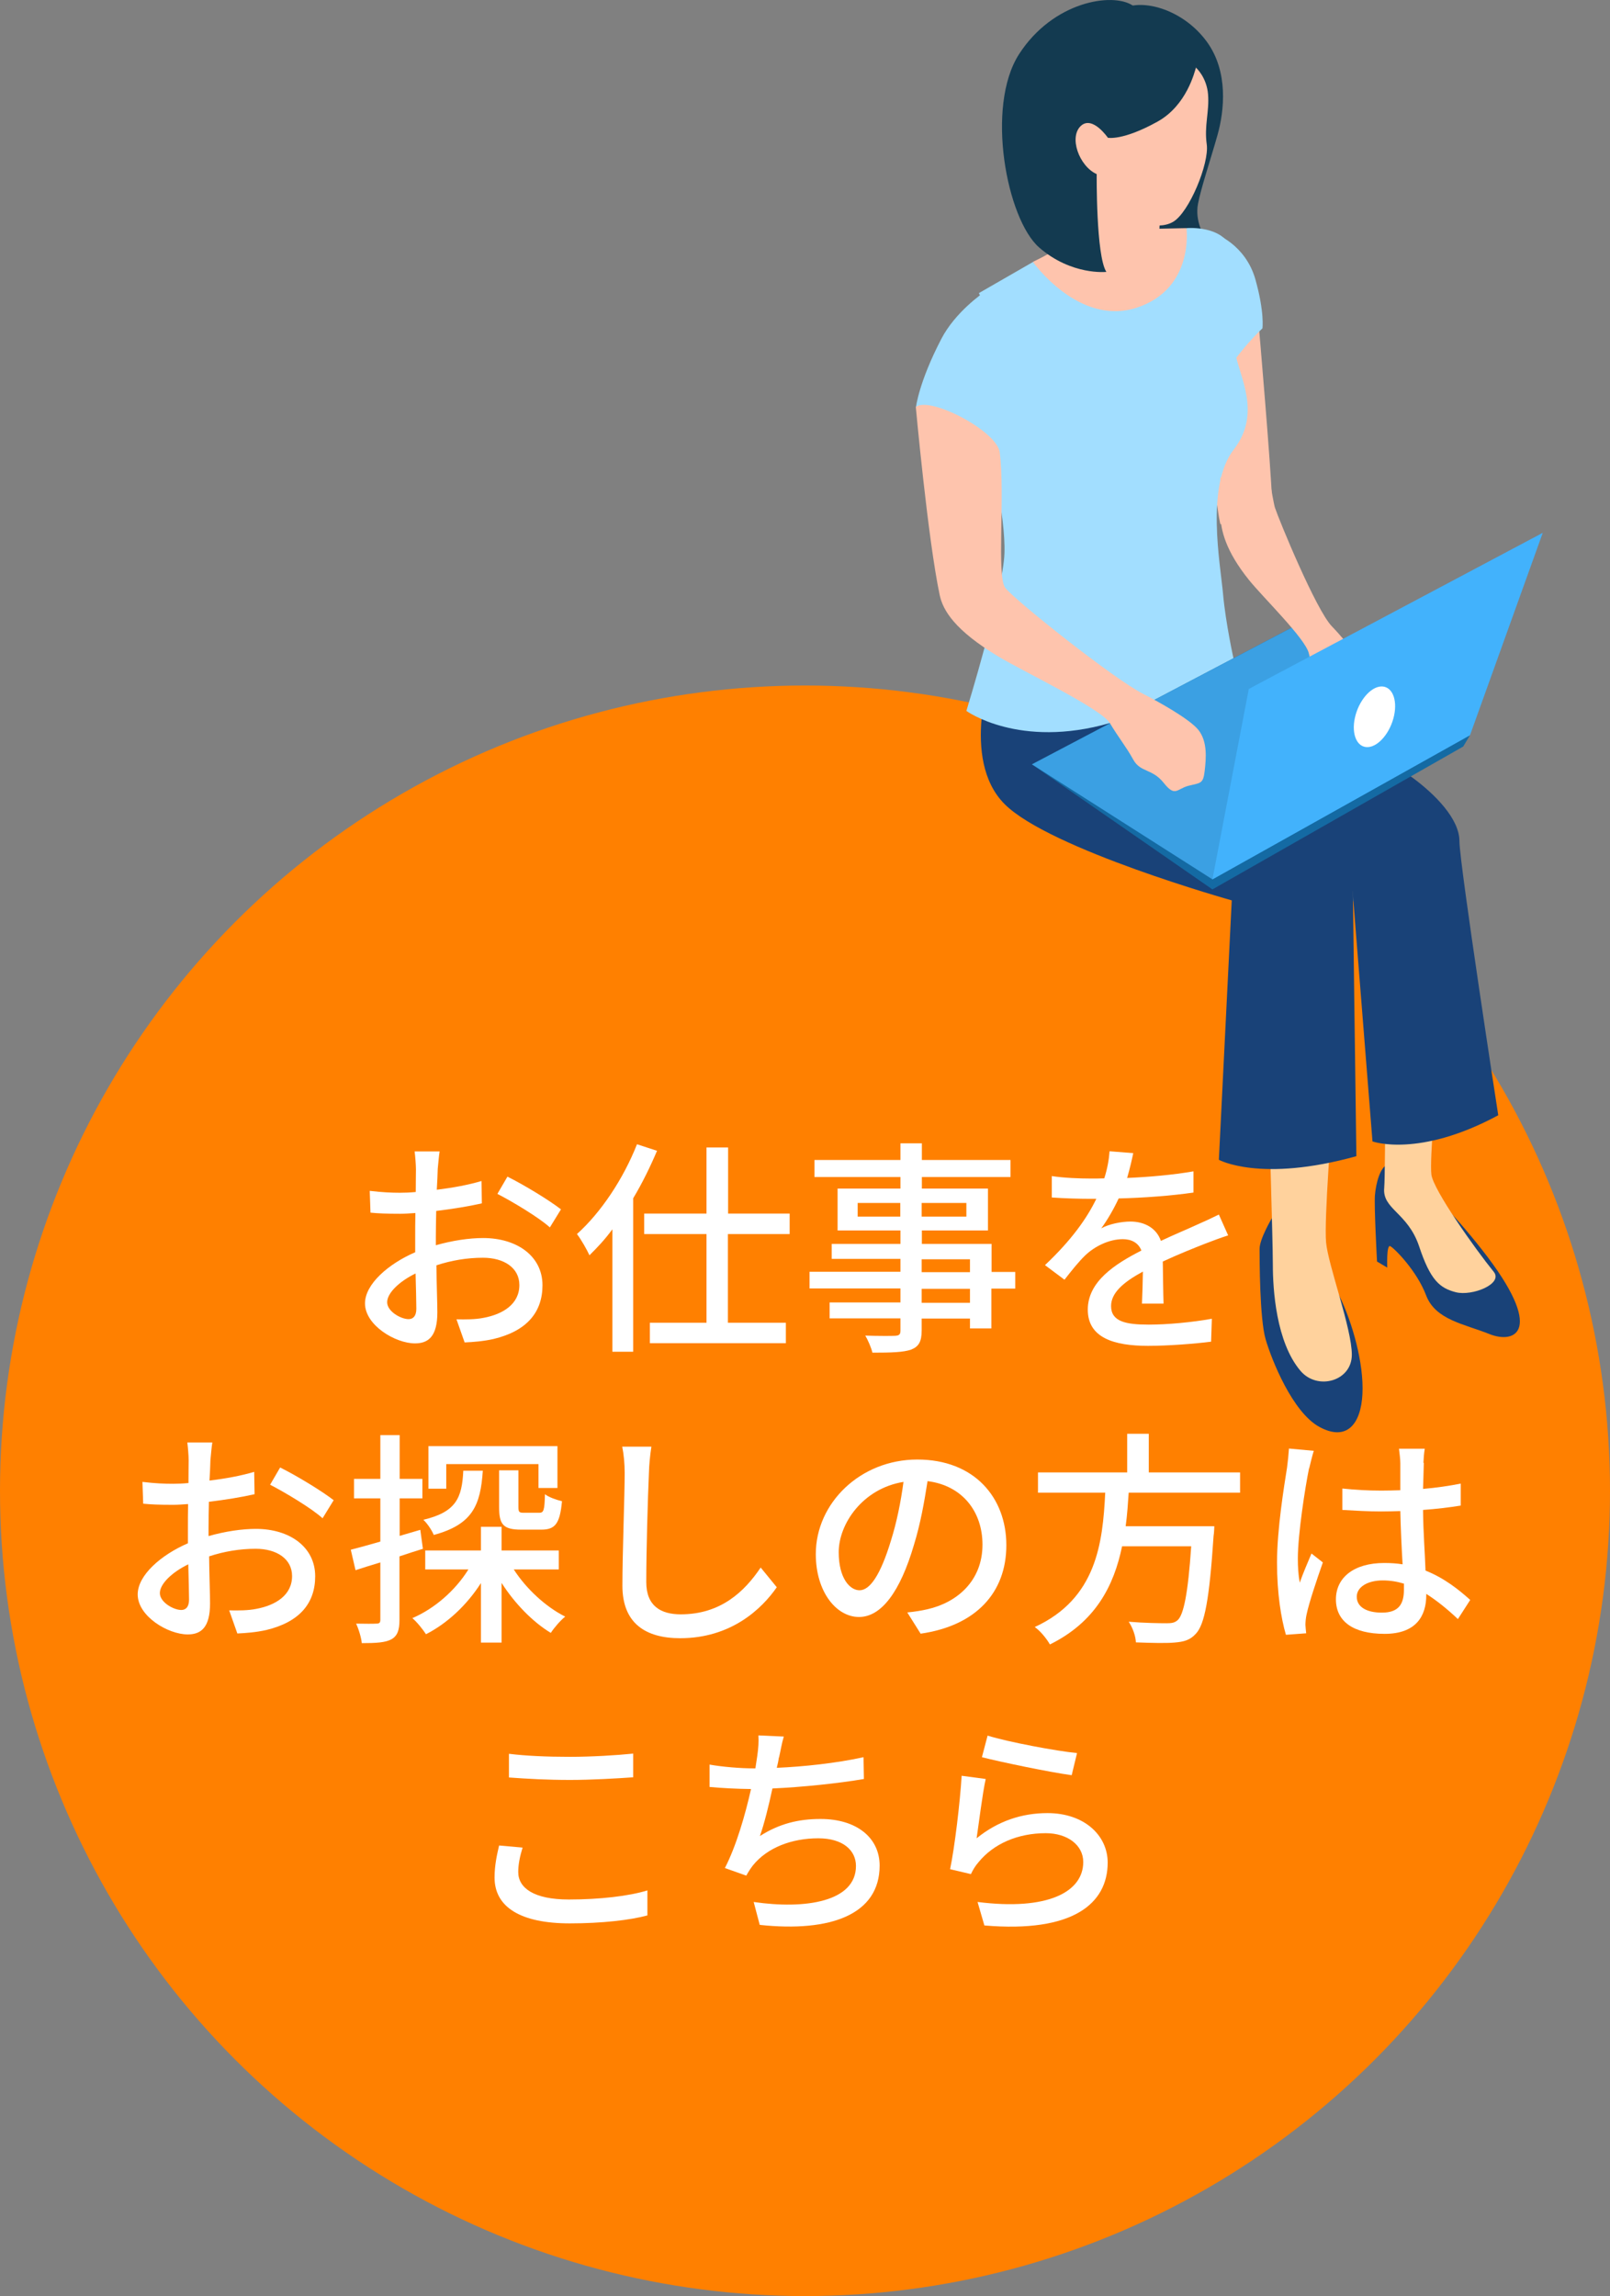 <?xml version="1.0" encoding="UTF-8"?>
<svg id="_レイヤー_2" data-name="レイヤー 2" xmlns="http://www.w3.org/2000/svg" viewBox="0 0 85 121.18">
  <rect x="0" y="0" width="85" height="121.18" fill="#808080" stroke="none"/>
  <defs>
    <style>
      .cls-1 {
        fill: #fff;
      }

      .cls-2 {
        fill: #194278;
      }

      .cls-3 {
        fill: #ffd29d;
      }

      .cls-4 {
        fill: #133a50;
      }

      .cls-5 {
        fill: #a2deff;
      }

      .cls-6 {
        fill: #146aa3;
      }

      .cls-7 {
        fill: #ff8000;
      }

      .cls-8 {
        fill: #42b2fc;
      }

      .cls-9 {
        fill: #3ba0e3;
      }

      .cls-10 {
        fill: #fec4ad;
      }
    </style>
  </defs>
  <g id="banner">
    <g>
      <circle class="cls-7" cx="42.5" cy="78.68" r="42.5"/>
      <g>
        <path class="cls-1" d="M23.11,61.69c-.01,.29-.02,.67-.05,1.1,.84-.1,1.7-.26,2.36-.46l.02,1.18c-.7,.16-1.58,.3-2.41,.4-.01,.48-.02,.96-.02,1.39v.42c.88-.25,1.76-.38,2.5-.38,1.79,0,3.13,.96,3.13,2.49,0,1.43-.83,2.42-2.59,2.84-.54,.12-1.08,.16-1.52,.18l-.43-1.22c.48,.01,1,.01,1.44-.08,1.01-.19,1.88-.72,1.88-1.73,0-.92-.83-1.44-1.92-1.44-.84,0-1.67,.14-2.46,.4,.01,1,.05,2,.05,2.48,0,1.27-.47,1.64-1.18,1.64-1.04,0-2.64-.96-2.64-2.11,0-1.02,1.24-2.09,2.65-2.7v-.74c0-.42,0-.88,.01-1.33-.3,.02-.56,.04-.79,.04-.73,0-1.19-.02-1.58-.06l-.04-1.15c.68,.08,1.15,.1,1.6,.1,.25,0,.53-.01,.83-.04,0-.54,.01-.97,.01-1.19,0-.25-.04-.73-.07-.95h1.32c-.04,.23-.07,.64-.1,.92Zm-1.54,7.93c.24,0,.41-.16,.41-.55s-.02-1.08-.04-1.86c-.88,.43-1.5,1.04-1.5,1.52s.72,.89,1.13,.89Zm8.05-5.8l-.59,.96c-.58-.53-2.01-1.38-2.77-1.77l.53-.91c.89,.44,2.23,1.26,2.83,1.73Z"/>
        <path class="cls-1" d="M34.69,60.73c-.36,.85-.78,1.71-1.26,2.51v8.1h-1.1v-6.46c-.38,.52-.8,.97-1.21,1.37-.11-.25-.44-.84-.66-1.12,1.26-1.13,2.45-2.91,3.17-4.74l1.07,.35Zm3.74,4.4v4.68h3.06v1.08h-7.18v-1.08h2.99v-4.68h-3.29v-1.08h3.29v-3.49h1.14v3.49h3.25v1.08h-3.25Z"/>
        <path class="cls-1" d="M53.59,68.01h-1.25v2.1h-1.13v-.52h-2.55v.62c0,.61-.16,.86-.56,1.02-.41,.14-1.03,.16-2.04,.16-.06-.25-.23-.66-.38-.9,.66,.02,1.38,.02,1.57,.01,.22-.01,.29-.07,.29-.28v-.64h-3.74v-.84h3.74v-.74h-4.8v-.88h4.8v-.68h-3.63v-.79h3.63v-.71h-3.32v-2.21h3.32v-.61h-4.54v-.9h4.54v-.88h1.13v.88h4.68v.9h-4.68v.61h3.49v2.21h-3.49v.71h3.68v1.48h1.25v.88Zm-6.06-3.8v-.72h-2.25v.72h2.25Zm1.13-.72v.72h2.36v-.72h-2.36Zm0,3.65h2.55v-.68h-2.55v.68Zm2.55,.88h-2.55v.74h2.55v-.74Z"/>
        <path class="cls-1" d="M59.48,62.17c1.18-.05,2.43-.16,3.53-.35v1.12c-1.18,.17-2.65,.28-3.95,.31-.26,.56-.59,1.13-.92,1.58,.4-.23,1.07-.36,1.54-.36,.75,0,1.38,.35,1.61,1.02,.74-.35,1.36-.6,1.92-.86,.41-.18,.76-.34,1.14-.53l.49,1.1c-.35,.11-.86,.3-1.22,.44-.61,.24-1.39,.55-2.23,.94,.01,.68,.02,1.64,.04,2.22h-1.14c.02-.42,.04-1.1,.05-1.69-1.03,.56-1.68,1.12-1.68,1.82,0,.82,.78,.98,1.99,.98,.97,0,2.28-.12,3.33-.31l-.04,1.21c-.86,.11-2.25,.22-3.33,.22-1.79,0-3.18-.42-3.18-1.91s1.44-2.41,2.83-3.12c-.16-.42-.54-.6-.98-.6-.73,0-1.49,.38-1.99,.86-.35,.34-.7,.78-1.09,1.28l-1.03-.77c1.4-1.32,2.22-2.48,2.71-3.5h-.35c-.5,0-1.33-.02-2-.07v-1.13c.64,.1,1.49,.13,2.06,.13,.23,0,.47,0,.71-.01,.16-.49,.25-1,.28-1.43l1.25,.1c-.07,.34-.17,.78-.32,1.3Z"/>
        <path class="cls-1" d="M11.11,77.04c-.01,.29-.02,.67-.05,1.1,.84-.1,1.7-.26,2.36-.46l.02,1.18c-.7,.16-1.58,.3-2.41,.4-.01,.48-.02,.96-.02,1.39v.42c.88-.25,1.76-.38,2.5-.38,1.79,0,3.13,.96,3.13,2.5,0,1.43-.83,2.42-2.59,2.84-.54,.12-1.08,.16-1.52,.18l-.43-1.22c.48,.01,1,.01,1.44-.08,1.01-.19,1.88-.72,1.88-1.73,0-.92-.83-1.44-1.92-1.44-.84,0-1.67,.14-2.46,.4,.01,1,.05,2,.05,2.48,0,1.27-.47,1.64-1.18,1.64-1.04,0-2.64-.96-2.64-2.11,0-1.02,1.24-2.09,2.65-2.7v-.74c0-.42,0-.88,.01-1.33-.3,.02-.56,.04-.79,.04-.73,0-1.19-.02-1.58-.06l-.04-1.15c.68,.08,1.15,.1,1.6,.1,.25,0,.53-.01,.83-.04,0-.54,.01-.97,.01-1.19,0-.25-.04-.73-.07-.95h1.32c-.04,.23-.07,.64-.1,.92Zm-1.54,7.93c.24,0,.41-.16,.41-.55s-.02-1.08-.04-1.86c-.88,.43-1.5,1.04-1.5,1.52s.72,.89,1.13,.89Zm8.05-5.8l-.59,.96c-.58-.53-2.01-1.38-2.77-1.77l.53-.91c.89,.44,2.23,1.26,2.83,1.73Z"/>
        <path class="cls-1" d="M22.33,81.74c-.41,.13-.83,.26-1.24,.4v3.35c0,.55-.11,.85-.43,1.03-.32,.17-.79,.2-1.56,.2-.02-.26-.16-.74-.3-1.03,.48,.01,.92,.01,1.06,0,.16,0,.22-.04,.22-.2v-3.03c-.47,.14-.91,.28-1.31,.41l-.25-1.08c.43-.11,.97-.26,1.56-.43v-2.28h-1.39v-1.03h1.39v-2.31h1.02v2.31h1.2v1.03h-1.2v1.98l1.09-.32,.14,1.02Zm4.8,1.1c.66,1.02,1.69,1.97,2.71,2.48-.24,.19-.59,.59-.76,.86-.96-.58-1.91-1.56-2.6-2.64v3.15h-1.09v-3.14c-.74,1.16-1.78,2.13-2.9,2.7-.17-.26-.48-.65-.72-.85,1.17-.5,2.27-1.46,2.96-2.57h-2.28v-1h2.94v-1.25h1.09v1.25h3.02v1h-2.37Zm-1.64-5.22c-.12,1.82-.54,2.84-2.59,3.39-.1-.25-.35-.62-.55-.8,1.73-.41,2.04-1.15,2.11-2.59h1.03Zm-1.92,.95h-.95v-2.25h6.81v2.21h-1v-1.26h-4.87v1.31Zm3.8-.97v1.93c0,.28,.04,.31,.3,.31h.8c.23,0,.28-.12,.3-.98,.2,.16,.61,.3,.9,.37-.11,1.2-.37,1.5-1.09,1.5h-1.07c-.95,0-1.16-.28-1.16-1.19v-1.94h1.02Z"/>
        <path class="cls-1" d="M34.26,77.74c-.06,1.33-.14,4.1-.14,5.76,0,1.27,.78,1.7,1.82,1.7,2.1,0,3.36-1.19,4.22-2.47l.85,1.04c-.79,1.14-2.41,2.69-5.1,2.69-1.82,0-3.05-.78-3.05-2.77,0-1.7,.12-4.8,.12-5.95,0-.5-.05-1-.13-1.39h1.54c-.07,.46-.12,.96-.13,1.39Z"/>
        <path class="cls-1" d="M48.61,86.23l-.71-1.13c.41-.04,.77-.1,1.07-.17,1.54-.35,2.9-1.48,2.9-3.41,0-1.74-1.06-3.12-2.9-3.35-.17,1.08-.37,2.24-.72,3.37-.72,2.45-1.71,3.8-2.9,3.8s-2.28-1.32-2.28-3.32c0-2.69,2.35-4.99,5.36-4.99s4.7,2.01,4.7,4.52-1.61,4.25-4.52,4.67Zm-3.23-2.3c.54,0,1.1-.78,1.66-2.63,.3-.95,.52-2.04,.66-3.09-2.16,.35-3.42,2.22-3.42,3.71,0,1.38,.59,2.01,1.1,2.01Z"/>
        <path class="cls-1" d="M59.59,78.77c-.04,.59-.08,1.19-.16,1.78h4.68s-.01,.35-.04,.52c-.22,3.33-.47,4.67-.94,5.16-.31,.34-.64,.42-1.13,.46-.43,.04-1.22,.02-2.03-.01-.01-.32-.17-.78-.38-1.09,.83,.07,1.67,.08,2,.08,.26,0,.42-.02,.58-.16,.32-.28,.55-1.4,.72-3.9h-3.65c-.43,2.08-1.4,3.99-3.81,5.18-.17-.3-.5-.71-.8-.92,3.26-1.5,3.59-4.43,3.72-7.09h-3.55v-1.07h4.71v-2.04h1.14v2.04h4.82v1.07h-5.89Z"/>
        <path class="cls-1" d="M69.11,77.5c-.2,.97-.59,3.47-.59,4.75,0,.43,.02,.84,.1,1.28,.17-.49,.43-1.09,.62-1.54l.6,.47c-.32,.91-.73,2.13-.86,2.75-.04,.17-.06,.41-.06,.55,.01,.12,.02,.3,.04,.44l-1.07,.08c-.25-.85-.47-2.18-.47-3.81,0-1.77,.38-4.07,.53-5.02,.04-.3,.08-.68,.1-1l1.31,.12c-.07,.22-.19,.71-.24,.92Zm6.06-.29c-.01,.3-.02,.82-.04,1.37,.71-.06,1.38-.16,1.99-.28v1.16c-.62,.1-1.29,.18-1.99,.23,.01,1.2,.1,2.28,.13,3.2,1,.4,1.76,1.01,2.36,1.55l-.65,1.01c-.56-.53-1.12-.98-1.67-1.33v.06c0,1.1-.53,2.05-2.2,2.05s-2.57-.67-2.57-1.82,.95-1.92,2.55-1.92c.34,0,.66,.02,.97,.07-.05-.84-.1-1.87-.12-2.81-.34,.01-.67,.02-1.01,.02-.7,0-1.35-.04-2.05-.08v-1.13c.67,.07,1.34,.11,2.06,.11,.34,0,.66-.01,1-.02v-1.42c0-.2-.04-.54-.07-.77h1.36c-.04,.24-.06,.5-.07,.74Zm-2.21,7.9c.89,0,1.16-.46,1.16-1.21v-.32c-.36-.11-.73-.17-1.12-.17-.8,0-1.37,.35-1.37,.86,0,.56,.55,.84,1.32,.84Z"/>
        <path class="cls-1" d="M27.36,98.8c0,.85,.84,1.45,2.67,1.45,1.64,0,3.18-.18,4.15-.48v1.32c-.92,.25-2.41,.42-4.1,.42-2.58,0-3.97-.85-3.97-2.42,0-.65,.13-1.22,.24-1.69l1.24,.11c-.14,.46-.23,.88-.23,1.29Zm2.72-6.08c1.16,0,2.46-.08,3.35-.17v1.25c-.83,.06-2.22,.14-3.33,.14-1.22,0-2.27-.06-3.23-.13v-1.25c.88,.11,1.99,.16,3.21,.16Z"/>
        <path class="cls-1" d="M41.12,92.76c-.02,.16-.06,.34-.11,.54,1.4-.06,3.12-.24,4.58-.56l.02,1.15c-1.34,.23-3.26,.43-4.83,.5-.19,.89-.43,1.86-.66,2.51,1.02-.65,2.03-.9,3.2-.9,1.92,0,3.12,1,3.12,2.46,0,2.58-2.58,3.53-6.33,3.13l-.32-1.21c2.72,.4,5.4-.01,5.4-1.9,0-.82-.68-1.46-1.99-1.46-1.4,0-2.69,.49-3.45,1.43-.13,.17-.24,.34-.35,.54l-1.13-.4c.6-1.16,1.08-2.83,1.38-4.17-.79-.01-1.54-.05-2.19-.11v-1.18c.68,.12,1.63,.2,2.36,.2h.06c.04-.25,.07-.48,.1-.66,.06-.43,.08-.73,.06-1.08l1.34,.06c-.11,.36-.17,.76-.25,1.1Z"/>
        <path class="cls-1" d="M51.56,97.02c1.12-.91,2.39-1.33,3.74-1.33,1.96,0,3.18,1.19,3.18,2.61,0,2.16-1.82,3.72-6.51,3.32l-.36-1.24c3.71,.47,5.58-.53,5.58-2.11,0-.89-.83-1.52-1.98-1.52-1.48,0-2.75,.56-3.54,1.52-.2,.23-.31,.43-.41,.64l-1.1-.26c.24-1.13,.53-3.57,.61-4.93l1.27,.17c-.17,.76-.37,2.4-.48,3.13Zm5.3-4.49l-.28,1.16c-1.18-.16-3.81-.71-4.74-.95l.3-1.14c1.08,.34,3.66,.82,4.71,.92Z"/>
      </g>
      <g>
        <path class="cls-2" d="M73.29,61.45c-.43,.11-.65,1.03-.7,1.62-.05,.59,.11,3.51,.11,3.51l.54,.32s-.05-1.24,.16-1.13c.22,.11,1.4,1.3,1.89,2.59,.49,1.3,2,1.51,3.35,2.05,1.35,.54,2.97-.16-.38-4.43-3.35-4.27-4.97-4.54-4.97-4.54Z"/>
        <path class="cls-3" d="M73.13,58.37c0,.92-.01,3.89-.05,4.32-.11,1.13,1.24,1.3,1.84,3.08,.59,1.78,1.08,2.21,1.94,2.43s2.52-.44,2-1.08c-.97-1.19-3.19-4.32-3.29-5.13s.27-4.81,.27-4.81l-2.7,1.19Z"/>
        <path class="cls-2" d="M56.74,35.69s.54,3.54,2.92,5.91c2.38,2.38,11.75,5.43,11.75,5.43l1.05,13.21s2.43,.89,6.64-1.38c0,0-2.05-13.29-2.05-14.47s-1.3-2.48-2.48-3.35c-1.19-.86-9.72-5.67-9.72-5.67,0,0-3.92,.49-8.1,.32Z"/>
        <path class="cls-2" d="M67.15,64.29s-.65,1.09-.65,1.62,0,3.69,.32,4.78c.32,1.09,1.42,3.85,2.84,4.62s2.19-.12,2.27-1.74c.08-1.62-.53-3.77-1.22-5.18-.69-1.42-3.56-4.09-3.56-4.09Z"/>
        <path class="cls-3" d="M66.98,58.32s.22,7.13,.22,8.43,.17,4.08,1.46,5.6c.89,1.05,2.71,.55,2.71-.85s-1.26-4.75-1.36-5.94c-.11-1.19,.32-6.59,.32-6.59l-3.35-.65Z"/>
        <path class="cls-2" d="M52.39,35.2s-1.73,4.86,.65,7.24c2.38,2.38,11.99,5.08,11.99,5.08l-.68,13.69s2.19,1.22,7.26-.19c0,0-.22-16.09-.22-17.28s-1.3-2.48-2.48-3.35c-1.19-.86-7.99-4.54-7.99-4.54,0,0-5.29,.43-8.53-.65Z"/>
        <path class="cls-4" d="M58.52,1s-.14-.28,1-.64c1.14-.36,3.06,.28,4.2,1.85,1.14,1.57,.92,3.63,.56,4.91-.36,1.28-.87,2.79-1.03,3.63-.18,.93,.33,1.71,.33,1.71,0,0-6.59,.78-7.52-1.64-.93-2.42,2.46-9.83,2.46-9.83Z"/>
        <path class="cls-10" d="M63.14,3.57s.57,.5,.64,1.42-.21,1.64-.07,2.63c.14,1-.93,3.6-1.78,4.09-.85,.5-2.42-.04-3.28-.75-.85-.71-2.21-2.14-2.21-2.14l-1.35-3.7,1.92-1.78,6.12,.21Z"/>
        <path class="cls-10" d="M61.29,10.12s-.07,2.28-.14,2.99c-.07,.71,.87,3.01,0,3.42-1.35,.64-3.42,.57-4.84-.64-1.12-.95-1.78-2.07-1.78-2.07,0,0,2.92-1.35,3.13-2.42,.21-1.07,.28-2.99,.28-2.99l3.35,1.71Z"/>
        <path class="cls-10" d="M59.37,12.11l3.28-.07s.57,3.49-1.5,4.49l-2.99-3.2,1.21-1.21Z"/>
        <path class="cls-10" d="M64.43,27.67c.89-.45,1.8-.85,2.73-1.23-.07-1.94-.69-9.11-.69-9.11-.9,.64-2.84,1.78-2.84,2.77,0,3.07,.63,6.4,.69,6.98,.01,.1,.05,.31,.11,.59Z"/>
        <path class="cls-5" d="M54.53,13.82s2.42,3.42,5.48,2.42c3.06-1,2.63-4.2,2.63-4.2,0,0,1.57-.14,2.21,.78,.64,.93,.14,4.49,.36,5.77,.21,1.28,1.42,3.2-.07,5.13-1.5,1.92-.71,6.05-.57,7.62,.14,1.57,.57,3.49,.57,3.49,0,0-2.63,2.2-6.54,3.33-4.8,1.38-7.58-.64-7.58-.64,0,0,1.94-6.32,2.01-8.31,.07-1.99-.78-5.34-.78-5.34,0,0,.36-4.2,.07-5.98-.28-1.78-.64-2.42-.64-2.42l2.85-1.64Z"/>
        <path class="cls-5" d="M64.14,12.33s1.61,.55,2.14,2.42c.49,1.75,.37,2.58,.37,2.58,0,0-1.3,1.19-2.22,2.83-.93,1.64-1.64-.5-1.64-.5l1.35-7.33Z"/>
        <path class="cls-4" d="M63.14,3.57c-.07,.21-.48,1.99-2.03,2.85-1.84,1.02-2.62,.85-2.62,.85,0,0-.8-1.17-1.41-.64-.67,.59-.11,2.14,.82,2.56,0,0-.04,4.3,.51,5.16,0,0-1.84,.2-3.55-1.29-1.71-1.5-2.84-7.43-1.06-10.2C55.59,.08,58.73-.42,59.8,.29c1.07,.71,3.35,3.28,3.35,3.28Z"/>
        <path class="cls-5" d="M51.91,15.46s-1.48,1-2.22,2.44c-1.18,2.27-1.33,3.58-1.33,3.58,0,0,2.07,.91,2.66,1.54,.59,.62,2.56,1.43,2.56,1.43,0,0-.49-4.73-.67-6.81-.18-2.07-1-2.18-1-2.18Z"/>
        <polygon class="cls-6" points="64.01 46.94 54.48 40.34 69.23 32.58 77.61 38.8 77.25 39.4 64.01 46.94"/>
        <polygon class="cls-9" points="64.01 46.41 54.48 40.34 69.23 32.58 77.61 38.8 64.01 46.41"/>
        <path class="cls-10" d="M48.35,21.48s.64,7,1.26,9.92c.17,.81,.79,1.86,3.1,3.25,1.37,.82,5.43,2.75,5.89,3.52,.46,.77,.85,1.23,1.23,1.92,.38,.69,1,.46,1.61,1.23,.61,.77,.69,.31,1.31,.15s.77-.08,.85-.77c.08-.69,.15-1.54-.31-2.15-.46-.61-2.29-1.6-2.92-1.92-1.54-.77-6.84-4.99-7.3-5.61-.46-.61,0-4.9-.29-7.15-.15-1.13-3.7-2.98-4.43-2.39Z"/>
        <path class="cls-10" d="M71.87,35.16c-.21-.64-1.2-1.74-1.55-2.1-.84-.86-2.8-5.63-3.01-6.27-.09-.26-.59-3.29-.59-3.29-.74,.08-1.55,1.55-2.29,1.71-.01,.75-.02,1.43,0,1.97,.02,.81,.28,1.9,1.51,3.43,.73,.91,2.97,3.08,3.16,3.87,.19,.79,.38,1.28,.53,1.99,.16,.71,.55,.52,.84,1.33,.29,.8,.38,.35,.77,.24,.38-.11,.47-.03,.59-.71,.12-.68,.26-1.52,.04-2.16Z"/>
        <polygon class="cls-8" points="81.45 28.12 77.61 38.8 64.01 46.41 65.93 36.36 81.45 28.12"/>
        <path class="cls-1" d="M73.6,37.77c-.19,.88-.81,1.63-1.38,1.66-.57,.03-.88-.66-.69-1.54,.19-.88,.81-1.63,1.38-1.66,.57-.03,.88,.66,.69,1.54Z"/>
      </g>
    </g>
  </g>
</svg>